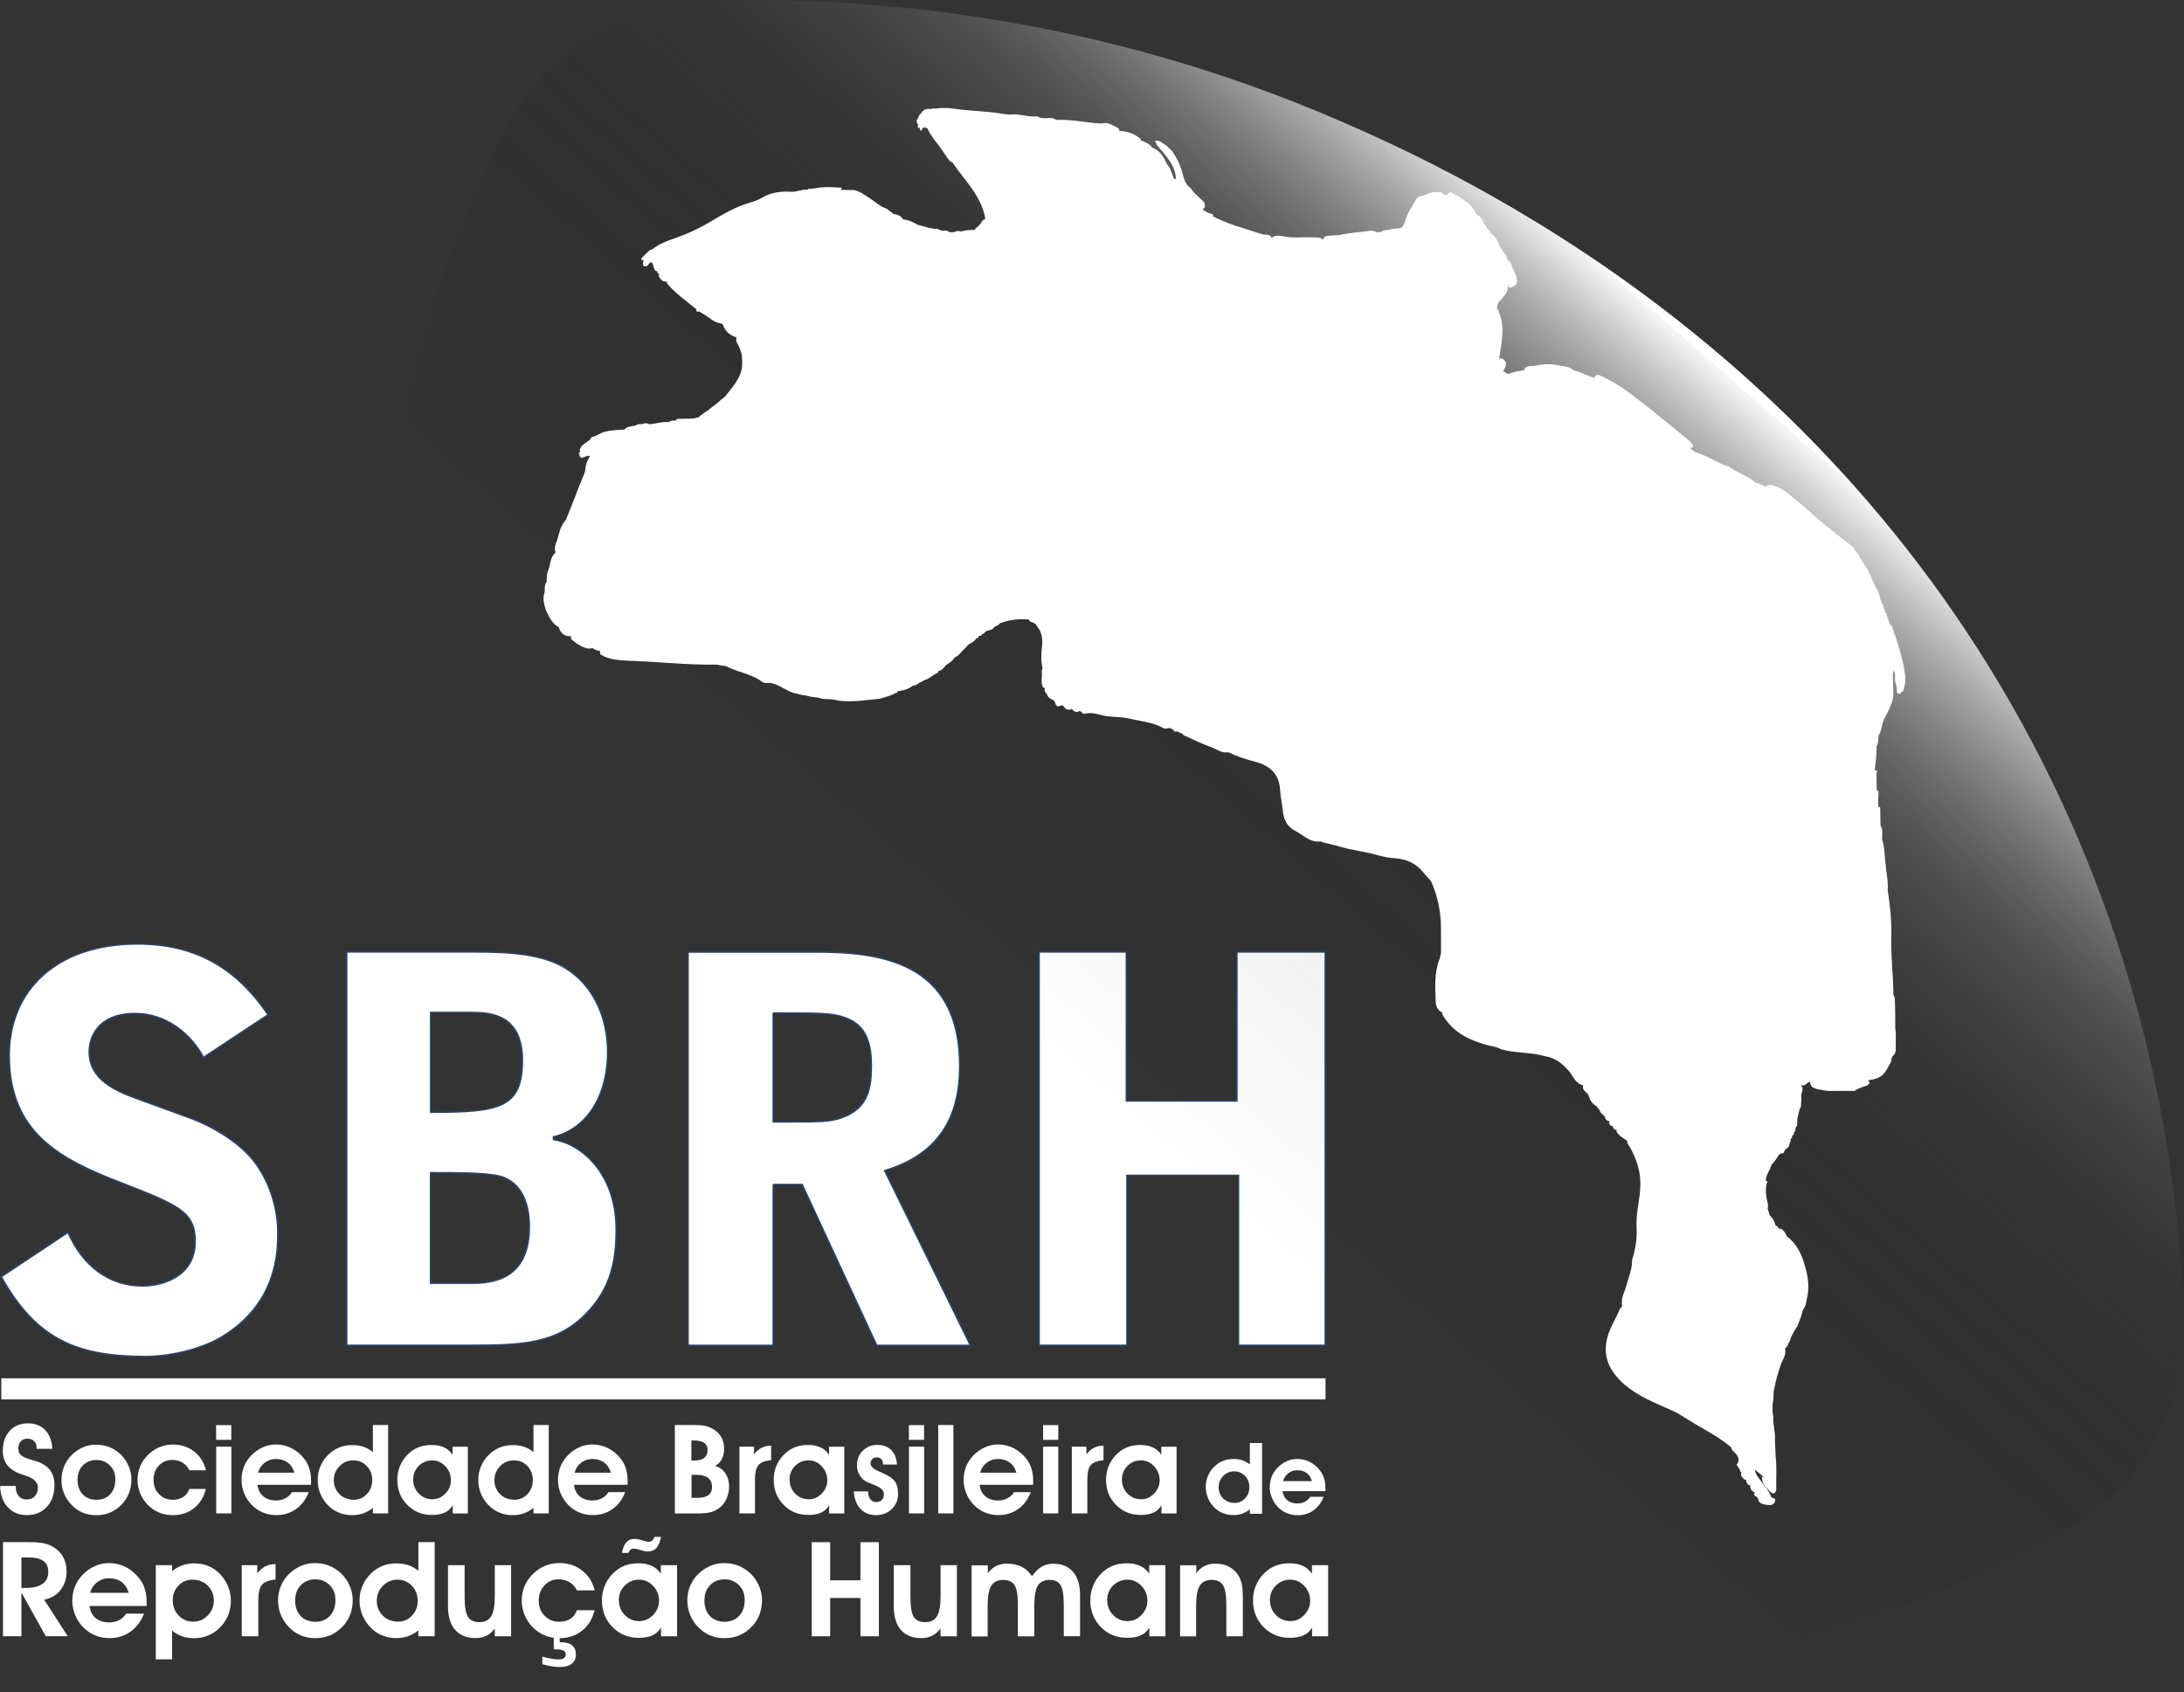 <?xml version="1.0" encoding="UTF-8"?>
<svg id="Camada_2" data-name="Camada 2" xmlns="http://www.w3.org/2000/svg" width="312.07" height="241.82" xmlns:xlink="http://www.w3.org/1999/xlink" viewBox="0 0 312.07 241.82">
  <rect x="0" y="0" width="312.07" height="241.82" fill="#333333" stroke="none"/>
  <defs>
    <linearGradient id="Gradiente_sem_nome_74" data-name="Gradiente sem nome 74" x1="243.48" y1="50.77" x2="107.31" y2="206.68" gradientUnits="userSpaceOnUse">
      <stop offset="0" stop-color="#fff"/>
      <stop offset="0" stop-color="#fafafa" stop-opacity=".98"/>
      <stop offset=".05" stop-color="#cbcbcb" stop-opacity=".8"/>
      <stop offset=".1" stop-color="#a1a1a1" stop-opacity=".63"/>
      <stop offset=".15" stop-color="#7a7a7a" stop-opacity=".48"/>
      <stop offset=".21" stop-color="#595959" stop-opacity=".35"/>
      <stop offset=".27" stop-color="#3d3d3d" stop-opacity=".24"/>
      <stop offset=".34" stop-color="#262626" stop-opacity=".15"/>
      <stop offset=".42" stop-color="#151515" stop-opacity=".08"/>
      <stop offset=".52" stop-color="#080808" stop-opacity=".04"/>
      <stop offset=".66" stop-color="#010101" stop-opacity="0"/>
      <stop offset="1" stop-color="#000" stop-opacity="0"/>
    </linearGradient>
  </defs>
  <g id="SBRH">
    <g>
      <g>
        <path d="M148.47,192.25h12.56v-24.28h15.93v24.28h12.41v-56.22h-12.64v21.29h-15.78v-21.29h-12.48v56.22ZM110.48,169.28h4.14l10.65,22.98h13.4l-12.25-24.97c7.89-2.37,10.72-7.81,10.72-14.94,0-15.09-11.57-16.31-20.68-16.31h-18.15v56.22h12.18v-22.98ZM110.48,144.77c6.89,0,8.43,0,10.34.69,2.45.92,3.68,2.83,3.68,6.74,0,3.06-.31,6.13-4.21,7.51-1.76.61-2.83.61-9.8.61v-15.55ZM61.54,144.69h5.59c2.53,0,7.51,0,7.51,6.82s-3.22,7.43-13.1,7.43v-14.25ZM61.54,167.59c4.37,0,8.73,0,10.49.69,2.91,1.23,3.6,4.37,3.6,7.05,0,5.74-3.06,8.04-7.97,8.04h-6.13v-15.78ZM49.52,192.25h18.15c7.12,0,11.95-.31,16.01-4.44,3.75-3.75,4.37-7.97,4.37-12.1,0-8.27-5.21-12.33-8.96-12.87v-.38c4.37-1,7.74-5.36,7.74-12.18,0-4.67-1.91-9.42-6.05-11.95-3.22-1.99-7.89-2.3-12.71-2.3h-18.54v56.22ZM38.31,145c-4.6-6.74-10.42-10.11-18.69-10.11-11.57,0-18.31,6.66-18.31,15.93,0,11.11,7.35,14.86,15.85,18.15,8.42,3.29,10.72,4.21,10.72,8.43,0,5.13-4.83,6.36-7.51,6.36-4.82,0-8.58-2.91-10.65-7.66L.17,182.45c5.06,9.04,10.88,11.41,20.76,11.41,2.83,0,7.51-.84,10.8-2.83,7.97-4.83,7.97-12.33,7.97-14.86,0-5.28-2.45-8.96-3.14-9.88-2.22-3.06-6.2-5.36-9.57-6.59l-7.12-2.6c-3.45-1.23-7.12-2.83-7.12-6.82,0-.61.15-5.44,6.59-5.44,4.37,0,7.97,2.91,9.73,6.28l9.27-6.13Z" style="fill: #fff;"/>
        <path d="M148.47,192.25h12.56v-24.28h15.93v24.28h12.41v-56.22h-12.64v21.29h-15.78v-21.29h-12.48v56.22ZM110.48,169.28h4.14l10.65,22.98h13.4l-12.25-24.97c7.89-2.37,10.72-7.81,10.72-14.94,0-15.09-11.57-16.31-20.68-16.31h-18.15v56.22h12.18v-22.98ZM110.48,144.77c6.89,0,8.43,0,10.34.69,2.45.92,3.68,2.83,3.68,6.74,0,3.06-.31,6.13-4.21,7.51-1.76.61-2.83.61-9.8.61v-15.55ZM61.54,144.69h5.59c2.53,0,7.51,0,7.51,6.82s-3.22,7.43-13.1,7.43v-14.25ZM61.54,167.59c4.37,0,8.73,0,10.49.69,2.91,1.23,3.6,4.37,3.6,7.05,0,5.74-3.06,8.04-7.97,8.04h-6.13v-15.78ZM49.52,192.25h18.15c7.12,0,11.95-.31,16.01-4.44,3.75-3.75,4.37-7.97,4.37-12.1,0-8.27-5.21-12.33-8.96-12.87v-.38c4.37-1,7.74-5.36,7.74-12.18,0-4.67-1.91-9.42-6.05-11.95-3.22-1.99-7.89-2.3-12.71-2.3h-18.54v56.22ZM38.31,145c-4.6-6.74-10.42-10.11-18.69-10.11-11.57,0-18.31,6.66-18.31,15.93,0,11.11,7.35,14.86,15.85,18.15,8.42,3.29,10.72,4.21,10.72,8.43,0,5.13-4.83,6.36-7.51,6.36-4.82,0-8.58-2.91-10.65-7.66L.17,182.45c5.06,9.04,10.88,11.41,20.76,11.41,2.83,0,7.51-.84,10.8-2.83,7.97-4.83,7.97-12.33,7.97-14.86,0-5.28-2.45-8.96-3.14-9.88-2.22-3.06-6.2-5.36-9.57-6.59l-7.12-2.6c-3.45-1.23-7.12-2.83-7.12-6.82,0-.61.15-5.44,6.59-5.44,4.37,0,7.97,2.91,9.73,6.28l9.27-6.13Z" style="fill: #fff; stroke: #2b4165; stroke-miterlimit: 10; stroke-width: .22px;"/>
        <path d="M165.96,216.27v-1.17c-.27.47-.64.82-1.12,1.05-.48.22-1.1.34-1.85.34-1.41,0-2.59-.48-3.53-1.44-.94-.96-1.42-2.16-1.42-3.59,0-.67.12-1.31.36-1.91.24-.6.57-1.13,1.02-1.59.47-.5,1-.87,1.57-1.11.58-.24,1.23-.36,1.95-.36s1.29.12,1.79.35c.5.23.9.58,1.21,1.05v-1.15h2.18v9.54h-2.15ZM160.31,211.42c0,.8.27,1.47.8,2.02.53.54,1.18.81,1.95.81.7,0,1.31-.27,1.84-.81.53-.54.8-1.18.8-1.91,0-.78-.27-1.44-.8-2-.53-.56-1.16-.84-1.87-.84-.75,0-1.39.26-1.92.79-.53.53-.8,1.18-.8,1.94ZM157.68,208.67c-.86.07-1.46.3-1.8.68-.34.38-.51,1.07-.51,2.06v4.86h-2.22v-9.54h2.08v1.1c.33-.43.7-.74,1.1-.94.4-.2.85-.3,1.35-.3v2.08ZM149.05,216.27v-9.54h2.17v9.54h-2.17ZM151.22,205.76h-2.17v-2.11h2.17v2.11ZM139.98,212.2c.07.69.35,1.23.82,1.63.47.4,1.08.59,1.82.59.5,0,.94-.1,1.34-.31.39-.21.71-.5.94-.88h2.4c-.41,1.04-1.01,1.85-1.82,2.42-.81.57-1.74.86-2.8.86-.71,0-1.36-.12-1.96-.38-.6-.25-1.13-.62-1.61-1.12-.45-.47-.8-1.01-1.05-1.63-.25-.61-.37-1.25-.37-1.89s.12-1.29.34-1.88c.23-.59.57-1.11,1.01-1.58.49-.51,1.04-.91,1.65-1.19.61-.28,1.24-.42,1.9-.42.83,0,1.6.19,2.31.56.72.38,1.33.91,1.83,1.59.31.41.53.87.68,1.38.15.51.22,1.09.22,1.75,0,.05,0,.13,0,.24,0,.11,0,.19,0,.24h-7.64ZM145.23,210.44c-.19-.64-.51-1.12-.96-1.45-.45-.33-1.01-.5-1.69-.5-.59,0-1.12.18-1.59.54-.47.36-.78.83-.94,1.42h5.18ZM134.06,216.27v-12.63h2.17v12.63h-2.17ZM129.88,216.27v-9.54h2.17v9.54h-2.17ZM132.04,205.76h-2.17v-2.11h2.17v2.11ZM124.05,213.11v.13c0,.42.11.76.32,1.02.22.26.49.39.83.39.32,0,.59-.1.79-.29.2-.2.31-.45.31-.75,0-.28-.07-.52-.22-.7-.15-.18-.42-.36-.81-.55-.22-.1-.54-.23-.97-.41-.43-.17-.7-.31-.82-.41-.35-.29-.61-.61-.78-.97-.17-.36-.25-.76-.25-1.22,0-.81.28-1.49.84-2.04.57-.56,1.25-.83,2.05-.83.85,0,1.52.25,2.01.74.49.49.76,1.18.81,2.07h-1.99v-.05c0-.3-.08-.54-.24-.72-.16-.17-.38-.26-.67-.26-.25,0-.46.09-.62.25-.17.17-.25.38-.25.64,0,.41.43.8,1.29,1.16.22.09.4.17.52.22.82.37,1.38.77,1.68,1.19.3.42.45,1,.45,1.72,0,.89-.3,1.63-.9,2.21-.6.58-1.36.87-2.27.87s-1.66-.3-2.23-.92c-.56-.61-.87-1.44-.92-2.48h2.02ZM118.47,216.27v-1.17c-.27.47-.64.82-1.12,1.05-.48.22-1.1.34-1.85.34-1.41,0-2.59-.48-3.53-1.44-.94-.96-1.42-2.16-1.42-3.59,0-.67.12-1.31.36-1.91.24-.6.57-1.13,1.02-1.59.47-.5,1-.87,1.58-1.11.58-.24,1.23-.36,1.95-.36s1.29.12,1.79.35c.5.23.9.58,1.21,1.05v-1.15h2.18v9.54h-2.15ZM112.82,211.42c0,.8.27,1.47.8,2.02.53.54,1.18.81,1.95.81.7,0,1.31-.27,1.84-.81.53-.54.8-1.18.8-1.91,0-.78-.27-1.44-.8-2-.53-.56-1.16-.84-1.87-.84-.75,0-1.39.26-1.92.79-.53.53-.8,1.18-.8,1.94ZM110.19,208.67c-.86.07-1.46.3-1.8.68-.34.38-.51,1.07-.51,2.06v4.86h-2.22v-9.54h2.08v1.1c.33-.43.7-.74,1.1-.94.4-.2.85-.3,1.35-.3v2.08ZM96.43,216.27v-12.63h2.72c.55,0,.99.02,1.31.07.32.04.61.12.86.22.69.28,1.23.69,1.6,1.22.37.53.55,1.15.55,1.87,0,.59-.11,1.09-.33,1.51-.22.42-.54.73-.97.94.62.19,1.12.54,1.47,1.07.36.53.54,1.15.54,1.88,0,.59-.11,1.14-.33,1.66-.22.52-.52.95-.91,1.29-.39.33-.82.56-1.3.7-.48.14-1.16.21-2.04.21h-3.17ZM98.81,214.05h.74c.75,0,1.31-.12,1.66-.38.35-.25.53-.64.53-1.17,0-.57-.19-1.01-.56-1.3-.37-.29-.91-.44-1.63-.44h-.74v3.29ZM98.81,208.72h.28c.68,0,1.19-.12,1.52-.37.33-.25.5-.62.5-1.11s-.16-.82-.48-1.05c-.32-.22-.81-.34-1.48-.34h-.36v2.86ZM82.02,212.2c.07.69.35,1.23.82,1.63.47.4,1.08.59,1.82.59.5,0,.94-.1,1.34-.31.39-.21.71-.5.94-.88h2.4c-.41,1.04-1.01,1.85-1.82,2.42-.81.57-1.74.86-2.8.86-.71,0-1.36-.12-1.96-.38-.6-.25-1.13-.62-1.61-1.12-.45-.47-.8-1.01-1.05-1.63-.25-.61-.37-1.25-.37-1.89s.12-1.29.34-1.88c.23-.59.57-1.11,1.01-1.58.49-.51,1.04-.91,1.65-1.19.61-.28,1.24-.42,1.9-.42.83,0,1.6.19,2.32.56.72.38,1.33.91,1.83,1.59.31.41.53.87.68,1.38.15.51.22,1.09.22,1.75,0,.05,0,.13,0,.24,0,.11,0,.19,0,.24h-7.64ZM87.28,210.44c-.19-.64-.51-1.12-.96-1.45-.45-.33-1.01-.5-1.69-.5-.59,0-1.12.18-1.59.54-.47.36-.78.83-.94,1.42h5.18ZM76.23,207.49v-3.85h2.18v12.63h-2.18v-.78c-.44.35-.9.6-1.39.78-.49.17-1.01.25-1.58.25-.6,0-1.17-.09-1.7-.29-.53-.19-1.01-.47-1.43-.83-.58-.5-1.02-1.09-1.33-1.76-.31-.68-.46-1.4-.46-2.16,0-.7.14-1.38.43-2.03.28-.65.69-1.21,1.21-1.68.44-.41.93-.72,1.49-.94.56-.21,1.16-.32,1.79-.32s1.16.08,1.63.24c.47.16.92.41,1.33.75ZM76.14,211.54c0-.81-.26-1.49-.78-2.04-.52-.54-1.17-.81-1.94-.81s-1.41.28-1.96.83c-.54.56-.81,1.22-.81,1.99,0,.81.27,1.47.81,2.01.54.54,1.23.8,2.06.8.73,0,1.34-.27,1.85-.81.51-.54.76-1.19.76-1.97ZM64.69,216.27v-1.17c-.27.47-.64.82-1.12,1.05-.48.22-1.1.34-1.85.34-1.41,0-2.59-.48-3.53-1.44-.94-.96-1.42-2.16-1.42-3.59,0-.67.12-1.31.36-1.91.24-.6.57-1.13,1.02-1.59.47-.5,1-.87,1.57-1.11.58-.24,1.23-.36,1.95-.36s1.29.12,1.79.35c.5.23.9.58,1.21,1.05v-1.15h2.18v9.54h-2.15ZM59.04,211.42c0,.8.27,1.47.8,2.02.53.54,1.18.81,1.95.81.7,0,1.31-.27,1.84-.81.53-.54.8-1.18.8-1.91,0-.78-.27-1.44-.8-2-.53-.56-1.16-.84-1.87-.84s-1.39.26-1.92.79c-.53.53-.8,1.18-.8,1.94ZM53.28,207.49v-3.85h2.18v12.63h-2.18v-.78c-.44.35-.9.6-1.39.78-.49.17-1.01.25-1.58.25-.6,0-1.17-.09-1.7-.29-.53-.19-1.01-.47-1.43-.83-.58-.5-1.02-1.09-1.33-1.76-.31-.68-.46-1.4-.46-2.16,0-.7.14-1.38.43-2.03.28-.65.69-1.21,1.21-1.68.44-.41.93-.72,1.49-.94.56-.21,1.16-.32,1.79-.32s1.16.08,1.63.24c.47.16.92.41,1.33.75ZM53.19,211.54c0-.81-.26-1.49-.78-2.04-.52-.54-1.17-.81-1.94-.81s-1.42.28-1.96.83c-.54.56-.81,1.22-.81,1.99,0,.81.27,1.47.81,2.01.54.54,1.23.8,2.06.8.73,0,1.34-.27,1.85-.81.51-.54.76-1.19.76-1.97ZM36.8,212.2c.07.69.35,1.23.82,1.63.47.4,1.08.59,1.82.59.5,0,.94-.1,1.34-.31.39-.21.71-.5.94-.88h2.4c-.41,1.04-1.01,1.85-1.82,2.42-.81.57-1.74.86-2.8.86-.71,0-1.36-.12-1.96-.38-.6-.25-1.13-.62-1.61-1.12-.45-.47-.8-1.01-1.05-1.63-.25-.61-.37-1.25-.37-1.89s.12-1.29.34-1.88c.23-.59.57-1.11,1.01-1.58.49-.51,1.04-.91,1.65-1.19.61-.28,1.24-.42,1.9-.42.83,0,1.6.19,2.31.56.72.38,1.33.91,1.83,1.59.31.41.53.87.68,1.38.15.51.22,1.09.22,1.75,0,.05,0,.13,0,.24,0,.11,0,.19,0,.24h-7.64ZM42.06,210.44c-.19-.64-.51-1.12-.96-1.45-.45-.33-1.01-.5-1.69-.5-.59,0-1.12.18-1.59.54-.47.36-.78.83-.94,1.42h5.18ZM30.89,216.27v-9.54h2.17v9.54h-2.17ZM33.05,205.76h-2.17v-2.11h2.17v2.11ZM27.08,210.12c-.27-.5-.61-.87-1.02-1.12-.41-.25-.9-.37-1.47-.37-.75,0-1.38.27-1.89.81-.51.54-.76,1.23-.76,2.05s.26,1.48.78,2.02c.52.54,1.17.81,1.95.81.6,0,1.1-.13,1.5-.39.4-.26.7-.64.89-1.16h2.36c-.29,1.17-.85,2.08-1.69,2.75-.84.67-1.86,1-3.05,1-.7,0-1.36-.12-1.96-.38-.6-.25-1.15-.62-1.63-1.12-.45-.46-.8-1-1.06-1.63-.25-.62-.38-1.25-.38-1.89,0-.67.12-1.3.35-1.88.23-.58.57-1.11,1.02-1.58.5-.53,1.06-.93,1.68-1.2.62-.27,1.29-.41,2.01-.41,1.17,0,2.18.33,3.03,1,.86.66,1.42,1.56,1.69,2.68h-2.36ZM8.79,211.46c0-.67.12-1.31.37-1.91.25-.6.6-1.14,1.07-1.61.48-.48,1.02-.85,1.62-1.11.6-.26,1.23-.38,1.87-.38.69,0,1.32.12,1.9.34.58.23,1.12.57,1.6,1.03.5.48.88,1.03,1.15,1.66.27.63.41,1.27.41,1.93,0,.73-.12,1.39-.36,1.99-.24.6-.59,1.14-1.07,1.63-.48.49-1.02.86-1.62,1.12-.61.25-1.27.38-1.98.38s-1.37-.13-1.96-.38c-.59-.25-1.13-.64-1.61-1.14-.46-.5-.81-1.04-1.05-1.64-.24-.6-.35-1.23-.35-1.89ZM11.08,211.44c0,.89.24,1.58.73,2.1.49.52,1.14.78,1.98.78s1.47-.26,1.96-.79c.49-.53.73-1.24.73-2.13,0-.81-.25-1.46-.77-1.98-.51-.52-1.15-.78-1.93-.78s-1.45.26-1.95.78c-.5.52-.75,1.2-.75,2.02ZM0,212.35h2.26s0,.17,0,.17c0,.53.14.96.42,1.28.28.32.65.48,1.11.48.5,0,.89-.15,1.18-.45.29-.3.44-.7.44-1.21,0-.81-.59-1.4-1.76-1.75-.15-.04-.27-.08-.36-.11-.98-.31-1.71-.74-2.18-1.3-.47-.56-.71-1.28-.71-2.14,0-1.18.33-2.13.99-2.85.65-.72,1.53-1.07,2.62-1.07,1.02,0,1.84.32,2.45.96.61.64.95,1.53,1.02,2.68h-2.24v-.1c0-.41-.12-.73-.36-.98-.24-.25-.56-.37-.95-.37s-.73.13-.96.38c-.23.25-.35.6-.35,1.04,0,.19.02.35.07.49.05.14.12.27.23.38.24.26.75.5,1.52.72.35.09.61.17.8.23.87.3,1.51.72,1.92,1.27.41.55.62,1.25.62,2.1,0,1.3-.36,2.35-1.08,3.13-.72.79-1.68,1.18-2.88,1.18-1.13,0-2.04-.38-2.73-1.15-.69-.76-1.05-1.77-1.07-3.03Z" style="fill: #fff;"/>
        <path d="M183.27,213.07c.06.55.28.99.66,1.3.37.32.86.48,1.46.48.4,0,.76-.08,1.07-.25.31-.17.57-.4.75-.7h1.92c-.32.83-.81,1.48-1.45,1.94-.64.46-1.39.69-2.24.69-.57,0-1.09-.1-1.57-.3-.48-.2-.91-.5-1.29-.89-.36-.37-.64-.81-.84-1.3-.2-.49-.3-1-.3-1.51s.09-1.03.27-1.5c.18-.47.45-.89.81-1.26.39-.41.83-.73,1.32-.95.49-.22.99-.33,1.52-.33.66,0,1.28.15,1.85.45.57.3,1.06.72,1.46,1.27.25.33.43.7.54,1.1.12.4.18.87.18,1.4,0,.04,0,.1,0,.19,0,.09,0,.15,0,.19h-6.11ZM187.47,211.66c-.15-.51-.41-.9-.76-1.16-.36-.27-.81-.4-1.35-.4-.47,0-.9.14-1.27.43-.37.29-.63.66-.76,1.13h4.14ZM178.59,209.3v-3.08h1.75v10.1h-1.75v-.63c-.35.28-.72.48-1.11.62-.39.14-.81.2-1.26.2-.48,0-.93-.08-1.36-.23-.43-.15-.81-.37-1.14-.67-.46-.4-.82-.87-1.06-1.41-.25-.54-.37-1.12-.37-1.73,0-.56.11-1.11.34-1.62.23-.52.55-.97.97-1.35.35-.33.75-.58,1.19-.75.45-.17.93-.26,1.44-.26s.92.06,1.3.19c.38.13.74.33,1.07.6ZM178.52,212.54c0-.65-.21-1.2-.62-1.63-.41-.43-.93-.65-1.55-.65s-1.13.22-1.57.67c-.43.45-.65.98-.65,1.59,0,.64.22,1.18.65,1.61.44.43.99.64,1.65.64.58,0,1.07-.22,1.48-.65.41-.43.61-.95.61-1.57Z" style="fill: #fff;"/>
        <path d="M187.48,233.82v-1.25c-.28.5-.68.88-1.2,1.12-.51.24-1.17.36-1.97.36-1.5,0-2.76-.51-3.76-1.54-1.01-1.02-1.51-2.3-1.51-3.82,0-.72.13-1.39.38-2.03.25-.64.61-1.2,1.08-1.69.5-.54,1.06-.93,1.68-1.19.62-.26,1.31-.38,2.08-.38s1.38.12,1.91.37c.53.25.96.62,1.29,1.12v-1.22h2.32v10.16h-2.29ZM181.47,228.65c0,.85.28,1.57.85,2.15.57.58,1.26.86,2.08.86.74,0,1.4-.29,1.96-.87.56-.58.85-1.26.85-2.03,0-.83-.28-1.54-.85-2.13-.57-.6-1.23-.89-2-.89-.8,0-1.48.28-2.05.84-.56.56-.85,1.25-.85,2.07ZM170.94,223.66v1.15c.34-.46.74-.8,1.19-1.03.45-.22.96-.33,1.53-.33.73,0,1.37.14,1.92.42.55.28,1,.69,1.36,1.25.23.37.4.79.5,1.26.1.47.15,1.16.15,2.07v5.38h-2.36v-4.5c0-1.36-.16-2.29-.47-2.8-.31-.5-.86-.76-1.63-.76s-1.36.28-1.7.84c-.34.56-.52,1.51-.52,2.87v4.36h-2.29v-10.16h2.32ZM164.23,233.82v-1.25c-.28.5-.68.88-1.2,1.12-.51.24-1.17.36-1.97.36-1.5,0-2.76-.51-3.76-1.54-1.01-1.02-1.51-2.3-1.51-3.82,0-.72.13-1.39.38-2.03.25-.64.61-1.2,1.08-1.69.5-.54,1.06-.93,1.68-1.19.62-.26,1.31-.38,2.08-.38s1.37.12,1.91.37c.53.25.96.62,1.29,1.12v-1.22h2.32v10.16h-2.29ZM158.21,228.65c0,.85.28,1.57.85,2.15.57.58,1.26.86,2.08.86.74,0,1.4-.29,1.96-.87.56-.58.85-1.26.85-2.03,0-.83-.28-1.54-.85-2.13-.57-.6-1.23-.89-2-.89-.8,0-1.48.28-2.05.84-.56.56-.85,1.25-.85,2.07ZM141.15,223.66v1.15c.34-.46.74-.8,1.19-1.03.45-.22.96-.33,1.53-.33.82,0,1.52.15,2.1.44.58.29,1.09.74,1.5,1.36.4-.6.85-1.05,1.35-1.35.5-.3,1.05-.44,1.65-.44,1.24,0,2.2.39,2.86,1.17.67.78,1,1.9,1,3.36v5.83h-2.33v-4.5c0-1.38-.15-2.32-.46-2.81-.31-.49-.83-.74-1.58-.74s-1.34.28-1.67.84c-.34.56-.5,1.51-.5,2.87v4.36h-2.35v-4.5c0-1.37-.15-2.31-.47-2.81-.31-.5-.85-.75-1.63-.75s-1.36.28-1.7.84c-.34.56-.52,1.51-.52,2.87v4.36h-2.29v-10.16h2.32ZM134.39,233.82v-1.1c-.34.46-.74.8-1.19,1.03-.45.22-.96.34-1.53.34-1.27,0-2.25-.39-2.94-1.17-.68-.78-1.02-1.91-1.02-3.37v-5.88h2.38v4.56c0,1.37.16,2.31.47,2.82.32.5.86.76,1.63.76s1.36-.28,1.7-.85c.34-.57.51-1.53.51-2.88v-4.41h2.33v10.16h-2.35ZM118.62,228.36v5.47h-2.63v-13.45h2.63v5.45h4.33v-5.45h2.63v13.45h-2.63v-5.47h-4.33ZM98.21,228.7c0-.71.13-1.39.39-2.03.26-.64.64-1.21,1.14-1.71.51-.51,1.09-.9,1.73-1.18.64-.27,1.31-.41,2-.41.73,0,1.41.12,2.03.37.62.24,1.19.61,1.71,1.09.53.51.94,1.1,1.23,1.77.29.67.44,1.35.44,2.06,0,.78-.13,1.48-.38,2.12-.25.64-.63,1.22-1.14,1.73-.51.52-1.08.92-1.73,1.19-.65.27-1.35.4-2.11.4s-1.46-.14-2.09-.41c-.63-.27-1.2-.68-1.72-1.22-.5-.53-.87-1.11-1.12-1.75-.25-.64-.38-1.31-.38-2.02ZM100.65,228.68c0,.94.26,1.69.78,2.24.52.55,1.22.83,2.11.83s1.57-.28,2.09-.85c.52-.56.78-1.32.78-2.27,0-.86-.27-1.56-.82-2.11-.55-.55-1.23-.83-2.05-.83s-1.54.28-2.08.84c-.54.55-.8,1.27-.8,2.15ZM94.45,219.63c-.14.72-.36,1.25-.66,1.58-.3.33-.69.5-1.18.5-.12,0-.23,0-.34-.02-.11-.01-.21-.03-.3-.05l-.78-.22s-.04-.01-.07-.02c-.26-.07-.44-.1-.53-.1-.2,0-.37.05-.5.15-.13.1-.23.26-.3.47h-.92c.12-.68.33-1.18.62-1.51.29-.33.68-.5,1.15-.5.11,0,.23,0,.36.03.13.02.27.04.42.08l.82.23c.12.03.21.05.28.06.06,0,.13.01.19.01.19,0,.36-.06.5-.19.14-.13.24-.3.3-.51h.92ZM94.45,233.82v-1.25c-.28.5-.68.88-1.2,1.12-.51.24-1.17.36-1.97.36-1.5,0-2.76-.51-3.76-1.54-1.01-1.02-1.51-2.3-1.51-3.82,0-.72.13-1.39.38-2.03.25-.64.61-1.2,1.08-1.69.5-.54,1.06-.93,1.68-1.19.62-.26,1.31-.38,2.08-.38s1.37.12,1.91.37c.53.25.96.62,1.29,1.12v-1.22h2.32v10.16h-2.29ZM88.43,228.65c0,.85.28,1.57.85,2.15.57.58,1.26.86,2.08.86.74,0,1.4-.29,1.96-.87.56-.58.85-1.26.85-2.03,0-.83-.28-1.54-.85-2.13-.57-.6-1.23-.89-2-.89-.8,0-1.48.28-2.05.84-.56.56-.85,1.25-.85,2.07ZM77.49,237.84v-1.1c.51.14.97.24,1.36.3.39.07.72.1.99.1.33,0,.58-.06.74-.18.17-.12.26-.29.26-.52,0-.26-.1-.45-.31-.56-.21-.12-.54-.18-1-.18-.04,0-.11,0-.2,0-.09,0-.15,0-.2,0v-1.89h.85v.87h.14c.73,0,1.27.15,1.63.44.36.29.54.74.54,1.34,0,.56-.2.99-.6,1.3-.4.31-.97.46-1.71.46-.34,0-.72-.03-1.14-.1-.42-.07-.87-.17-1.35-.3ZM82.45,227.28c-.28-.53-.65-.93-1.08-1.19-.44-.26-.96-.4-1.57-.4-.8,0-1.47.29-2.01.87-.54.58-.81,1.31-.81,2.18s.27,1.58.83,2.15c.55.57,1.24.86,2.08.86.64,0,1.17-.14,1.6-.41.43-.27.74-.68.95-1.23h2.52c-.31,1.25-.91,2.22-1.8,2.93-.89.71-1.98,1.06-3.25,1.06-.75,0-1.44-.13-2.08-.4-.64-.27-1.22-.67-1.74-1.19-.48-.49-.85-1.07-1.13-1.73-.27-.66-.41-1.33-.41-2.02,0-.72.12-1.38.37-2.01.25-.62.61-1.18,1.09-1.68.53-.56,1.13-.99,1.79-1.27.67-.29,1.38-.44,2.14-.44,1.24,0,2.32.35,3.23,1.06.91.71,1.51,1.66,1.8,2.85h-2.52ZM70.7,233.82v-1.1c-.34.46-.74.8-1.19,1.03-.45.22-.96.34-1.53.34-1.27,0-2.25-.39-2.94-1.17-.68-.78-1.03-1.91-1.03-3.37v-5.88h2.38v4.56c0,1.37.16,2.31.47,2.82.32.5.86.76,1.63.76s1.36-.28,1.7-.85c.34-.57.51-1.53.51-2.88v-4.41h2.33v10.16h-2.35ZM59.78,224.47v-4.1h2.33v13.45h-2.33v-.83c-.47.37-.96.64-1.48.83-.52.18-1.08.27-1.68.27-.64,0-1.24-.1-1.81-.31-.57-.2-1.08-.5-1.52-.89-.61-.53-1.09-1.16-1.42-1.88-.33-.73-.5-1.49-.5-2.31,0-.75.15-1.47.46-2.16.3-.69.74-1.29,1.29-1.79.46-.44.99-.77,1.59-1,.6-.23,1.23-.34,1.91-.34s1.23.08,1.73.26c.5.17.98.43,1.42.8ZM59.68,228.78c0-.87-.28-1.59-.83-2.17-.55-.58-1.24-.87-2.07-.87s-1.51.3-2.08.89c-.58.59-.86,1.3-.86,2.12,0,.86.29,1.57.87,2.14.58.57,1.31.85,2.19.85.78,0,1.43-.29,1.97-.86.54-.57.81-1.27.81-2.1ZM39.73,228.7c0-.71.13-1.39.39-2.03.26-.64.64-1.21,1.14-1.71.51-.51,1.09-.9,1.73-1.18.64-.27,1.31-.41,2-.41.73,0,1.41.12,2.03.37.62.24,1.19.61,1.71,1.09.53.51.94,1.1,1.23,1.77.29.67.44,1.35.44,2.06,0,.78-.13,1.48-.38,2.12-.25.64-.63,1.22-1.14,1.73-.51.52-1.08.92-1.73,1.19-.65.27-1.35.4-2.11.4s-1.46-.14-2.09-.41c-.63-.27-1.2-.68-1.72-1.22-.49-.53-.87-1.11-1.12-1.75-.25-.64-.38-1.31-.38-2.02ZM42.17,228.68c0,.94.26,1.69.78,2.24.52.55,1.22.83,2.11.83s1.57-.28,2.09-.85c.52-.56.78-1.32.78-2.27,0-.86-.27-1.56-.82-2.11-.55-.55-1.23-.83-2.05-.83s-1.54.28-2.08.84c-.54.55-.8,1.27-.8,2.15ZM39.37,225.73c-.91.07-1.55.32-1.92.72-.36.41-.54,1.14-.54,2.2v5.18h-2.37v-10.16h2.22v1.17c.36-.46.75-.79,1.17-1.01.43-.21.91-.32,1.44-.32v2.21ZM24.59,233.01v4.11h-2.33v-13.45h2.33v.85c.47-.38.97-.66,1.49-.84.52-.18,1.08-.27,1.67-.27.64,0,1.25.1,1.81.3.56.2,1.08.5,1.52.89.61.53,1.08,1.15,1.41,1.88.33.72.5,1.49.5,2.3,0,.76-.15,1.48-.45,2.17-.3.69-.72,1.28-1.27,1.78-.47.44-1,.78-1.6,1.02-.6.23-1.23.35-1.9.35s-1.23-.09-1.74-.26c-.51-.18-.99-.45-1.44-.82ZM24.69,228.69c0,.87.28,1.59.84,2.18.56.58,1.26.87,2.08.87s1.51-.3,2.08-.89c.58-.59.86-1.3.86-2.13s-.29-1.57-.87-2.13c-.58-.57-1.31-.85-2.19-.85-.78,0-1.44.28-1.99.85-.55.57-.82,1.27-.82,2.09ZM12.79,229.49c.08.73.37,1.31.87,1.73.5.42,1.15.63,1.94.63.53,0,1.01-.11,1.43-.33.42-.22.75-.53,1-.93h2.55c-.43,1.11-1.08,1.97-1.94,2.58-.86.61-1.85.92-2.98.92-.76,0-1.45-.13-2.09-.4-.64-.27-1.21-.67-1.72-1.19-.48-.5-.85-1.08-1.12-1.73-.26-.65-.4-1.33-.4-2.02s.12-1.38.37-2c.24-.62.6-1.19,1.08-1.68.52-.55,1.1-.97,1.76-1.26.65-.3,1.32-.44,2.02-.44.88,0,1.7.2,2.47.6.76.4,1.41.97,1.95,1.69.33.44.57.93.73,1.47.16.54.24,1.16.24,1.86,0,.05,0,.14,0,.25,0,.12,0,.2,0,.26h-8.14ZM18.39,227.62c-.2-.68-.54-1.2-1.02-1.55-.48-.36-1.08-.53-1.8-.53-.63,0-1.19.19-1.69.57-.5.38-.83.88-1.01,1.51h5.52ZM3.06,233.82H.43v-13.45h3.19c1.02,0,1.77.03,2.27.11.5.07.92.19,1.27.35.76.36,1.35.85,1.75,1.49.4.64.6,1.39.6,2.25,0,1.04-.29,1.92-.86,2.65-.57.73-1.35,1.18-2.34,1.38l3.37,5.22h-3.14l-3.48-6.24v6.24ZM3.06,226.92h.58c1.07,0,1.88-.19,2.43-.58.55-.38.83-.95.83-1.69s-.23-1.24-.69-1.58c-.46-.34-1.19-.51-2.17-.51h-.98v4.35Z" style="fill: #fff;"/>
        <rect x=".19" y="196.96" width="189.21" height="3.02" style="fill: #fff;"/>
      </g>
      <path d="M72.29,18.32C77.76,7.48,88.7.44,100.84.09c23.02-.67,55.67,2.01,90.72,17.23,16.36,7.11,71.57,32.1,101.79,94.64,14.02,29.02,18.03,56.54,18.71,76.71.43,12.62-6.32,24.37-17.43,30.38-81.27,43.98-177.41,21.07-219.16-41.38-29.55-44.21-30.22-105.78-3.18-159.35Z" style="fill: url(#Gradiente_sem_nome_74); fill-rule: evenodd;"/>
      <path d="M271.74,98.83c-.09.2-.23.39-.49.31-.21-.07-.23-.27-.21-.43.07-.71-.41-1.35-.25-2.06-.03-.3,0-.61-.28-.82h0c-.01.2-.02.39-.04.59h0c.02.88.04,1.76.07,2.64.02,1.25-.62,2.28-1.13,3.36-.58.8-.44,1.86-.98,2.68-.05.53,0,1.09-.3,1.57.05,1.13-.13,2.25-.25,3.38.24.02.46.05.25.37.01.85.02,1.7.03,2.54.08.01.15.02.23.03.01.17.02.34.03.5-.02.26-.04.52-.06.78l.05,1.04v.02c.07-.03.15-.02.25.04.01.87.02,1.73.04,2.59.37.55.23,1.16.23,1.75,0,.11,0,.23.02.34.2.56.27,1.14.32,1.72.05.58.07,1.16.17,1.74.06,1.05.31,2.09.31,3.14,0,.18,0,.37-.02.56.33,2.15.58,4.32.52,6.49-.01.31-.01.62-.01.93,0,2.53.28,5.03.31,7.56.07.15.18.31.19.46.07,1.43.08,2.88.07,4.31.18.93.02,1.88.08,2.82-.01.41-.05.81-.39,1.09-.37.32-.14.89-.5,1.22-.4.79-.8,1.58-1.68,1.95-.47.18-.94.29-1.43.33.13.08.23.19.26.42-.04.04-.07.08-.11.12-.06.04-.11.09-.15.14-.04.03-.08.06-.11.09-.06.01-.12.02-.17.04-.55.22-1.14.33-1.62.72-1.13,0-2.25-.03-3.37,0-.66.01-1.29-.14-1.92-.26-.68-.13-1.06-.44-1.05-1.07-.02,0-.04.01-.05.02-.43.08-.69.74-1.22.47,0,.03,0,.05,0,.08.35.43.12.85,0,1.28,0,.27,0,.53.01.79l-.05.78c-.03.08-.04.15-.03.24-.32.47-.29,1.06-.48,1.58-.01.35-.02.7-.04,1.05-.26.21-.24.5-.27.78-.18.14-.22.34-.23.55-.07.02-.14.04-.2.06-.02.16-.04.32-.06.47-.08,0-.17,0-.25,0,.03.02.06.05.08.08.03.15.03.3-.08.43-.03.07-.05.14-.05.22-.12.17-.07.43-.29.56-.14.11-.27.23-.42.34-.04.18-.08.36-.25.47-.1,0-.2,0-.3,0-.09.08-.2.15-.3.23-.31.49-.59.99-1.04,1.38-.18.81-.84,1.46-.81,2.34.08,0,.15-.01.23,0-.39,1.13-.21,2.24.08,3.35-.02.21-.03.42-.04.62.1.33.2.66.3.98h0c.44.35.66.82.79,1.35.25.11.39.33.53.53h.31c.37.27.65.61.79,1.06h0,0c1.39,1.04,2.1,2.5,2.56,4.12.43,1.42.67,2.86.42,4.33-.19.56-.14,1.18-.44,1.71-.07.11-.14.23-.2.34-.03.05-.05.11-.08.17-.15.77-.5,1.48-.74,2.23h0c-.09.08-.16.16-.21.26-.32.59-.74,1.14-.86,1.83h0c-.08.09-.15.18-.2.28-.04.07-.07.15-.07.24-.07.09-.13.19-.19.29-.08.09-.17.18-.25.27h0s0,0,.01,0c.25,1-.49,1.73-.71,2.59-.3.94-.59,1.87-.76,2.83-.04.13-.07.25-.09.39-.14.47-.05.94-.1,1.41-.16.84-.2,1.67-.01,2.5-.08,1.16.34,2.29.23,3.45h0c.04.78.08,1.57.11,2.34.18,1.57.04,3.14.08,4.71-.2.72-.65.46-.94.15-.55-.58-1.13-1.17-1.13-2.06.12-.02.22-.04.31-.05-.07-.04-.15-.07-.24-.09-.05-.05-.11-.09-.17-.13,0-.01,0-.02-.01-.04-.28-.23-.58-.46-.86-.7v.02c0,.3.15.54.28.8.34.53.76,1.02,1.14,1.53.39.51.74,1.04.96,1.65.07,0,.15.01.22.02.12.05.22.13.3.23-.03.63-.4.84-.97.79-.52-.04-1.03-.1-1.41-.53,0-.38-.19-.63-.53-.78-.15-.16-.12-.33-.01-.49.02,0,.03-.01.04-.02,0,0-.01,0-.02,0-.05-.02-.11-.03-.17-.04-.1-.05-.19-.12-.27-.2-.04-.05-.07-.09-.11-.14-.11-.23-.2-.45-.04-.65-.12.05-.23.05-.34-.02-.24-.2-.32-.44-.32-.72-.05,0-.09,0-.14,0-.27-.15-.47-.36-.59-.65-.04-.15-.02-.3.08-.42-.13-.02-.22-.11-.23-.32-.17-.27-.34-.53-.5-.79.45-.53.32-1.03-.08-1.52-.24-.3-.62-.5-.68-.93-1.14-.99-2.41-1.77-3.72-2.52-1.16-.66-2.31-1.34-3.43-2.07-.77-.5-1.6-.83-2.44-1.19-2.24-.98-4.49-2-6.26-3.77-1.89-1.88-2.59-4.06-1.7-6.68.44-1.29,1.18-2.43,1.69-3.68h.05s.01-.04.02-.05c.05-.08.12-.16.2-.21-.04-.23-.04-.46-.04-.7,0-.74.38-1.36.58-2.05.03-.12.07-.24.11-.36.28-1.16.82-2.26.76-3.5.48-1.51.75-3.04.65-4.65-.13-2.1.55-4.14.54-6.26,0-1.88-.56-3.52-1.43-5.11-.19-.34-.49-.63-.47-1.03-.53-.4-1.16-.68-1.49-1.3-.2-.02.24-.28-.09-.25-.28-.06-.44-.23-.46-.52.04-.05.08-.09.12-.12h-.01s-.09.07-.13.11c-.3-.02-.47-.2-.52-.48.07-.12.21-.27-.1-.25-.22-.09-.37-.25-.46-.46-.02-.08-.03-.17-.02-.25-.17-.01-.27-.08-.28-.23-.1-.06-.19-.12-.27-.21-.14-.17-.23-.35-.28-.56,0-.02-.01-.03-.02-.04-.16-.05-.25-.16-.27-.33-.04-.03-.09-.05-.14-.07-.39-.25-.69-.56-.88-.97-.1-.24-.16-.5-.3-.73-.1-.13-.21-.24-.34-.34-.09-.08-.17-.16-.24-.25-.14-.23-.18-.46-.09-.68-1.1-.23-1.41-1.29-2.02-2.01-.94-1.11-1.99-1.93-3.46-2.15-2.05-.6-4.23-.4-6.28-.99-.61-.38-1.32-.42-1.99-.6-2.35-.65-4.49-1.64-5.95-3.71-.23-.31-.43-.63-.5-1.01-.03,0-.05,0-.08-.01-.56-.31-.76-.86-.79-1.42-.08-2.08-.23-4.16.55-6.17.04-.04.09-.06.13-.08l-.02-.05c-.09,0-.13-.05-.1-.13.01-.02.06-.03.09-.04.04-.18.07-.36.1-.54v-3.41c0-1.19-.11-2.37-.34-3.51-.24-1.14-.6-2.26-1.09-3.36-.37-.42-.76-.81-1.11-1.25-1.01-1.27-2.4-1.9-4.04-2-.82-.05-1.67-.21-2.42-.43-1.8-.53-3.68-.7-5.47-1.24-.79-.24-1.6-.4-2.4-.61-.12-.04-.25-.15-.37-.13-1.49.19-2.44-.93-3.59-1.51-1.12-.56-1.65-1.59-1.77-2.85-.09-1-.33-1.99-.39-2.99-.11-2-1.11-3.41-3.68-4.07-1.28-.33-2.53-.74-3.73-1.32-.91.18-1.65-.44-2.41-.72-1.35-.49-2.67-1.12-3.99-1.73-.07-.03-.1-.13-.15-.2-.28-.12-.55-.24-.82-.35-.07.04-.14.05-.21.05-.1,0-.18-.06-.21-.22-.18-.1-.36-.2-.53-.3-.33.05-.63.19-1-.01-1.49-.83-3.18-.94-4.8-1.33-1.38-.33-2.8-.15-4.13-.53-.76-.21-1.46-.37-2.23-.17-.1.04-.2.02-.29-.03h-.01c-.07-.11-.15-.2-.26-.24l-.02-.02c-.07-.11-.15-.12-.24-.03-.07,0-.14,0-.21.03-.1.07-.21.07-.31,0-.06-.02-.12-.05-.18-.06-.2-.07-.28-.48-.6-.22-.16-.01-.32-.02-.48-.04-.11-.07-.21-.15-.28-.26-.18-.14-.27-.45-.59-.27-.07,0-.14.02-.2.07-.3.12-.39-.15-.54-.31,0-.08-.02-.15-.04-.23-.04-.12-.12-.21-.22-.29h0c-.13-.17-.38-.11-.5-.28-.11-.07-.19-.16-.28-.24-.15-.14-.08-.39-.28-.49-.17-.15-.21-.35-.24-.56.07-.06.09-.11.05-.16-.03-.04-.06-.06-.09-.06-.05-.04-.11-.06-.17-.07-.39-.73-.09-1.51-.18-2.26-.01-.13.02-.26.08-.39.02,0,.03,0,.05,0-.26-1.03-.23-2.05-.11-3.1.12-1.03.06-2.09-.69-2.95-.09-.24-.27-.4-.49-.52-.23-.15-.62-.1-.66-.48-1.41-.12-2.77.02-4.1.52-.08.09-.18.16-.28.22-.12.2-.36.15-.52.27h-.02c-.14.34-.46.43-.77.53h0c-.36.02-.6.22-.8.5h-.12s-.03.01-.03.01c-.03.05-.07.1-.12.14h-.01s0,.07,0,.09c-.15.04-.29.07-.43.09-.01.08-.02.17-.02.25-.08,0-.17.01-.25.01-.27.37-.57.69-1.02.83-.09.08-.18.16-.28.24-.46.49-.93.98-1.39,1.47-.16.09-.33.18-.49.27-.29.53-.82.8-1.29,1.13-.24.4-.56.71-1.04.81,0,.08-.02.15-.05.23-.36.14-.67.38-1,.6-.32.22-.65.42-1.06.49-.12.18-.3.25-.5.26h0c-.29.31-.66.46-1.07.52-.61.52-1.36.66-2.12.78-.02.09-.06.17-.11.23h-.08s-.08,0-.08,0c-.7.44-1.51.59-2.28.83-1.98.2-3.95.52-5.95.27-.55-.17-1.11-.23-1.68-.21-.27,0-.53-.04-.79-.1-.36-.12-.72-.18-1.1-.2-.18-.01-.36-.05-.53-.09-.27-.09-.56-.15-.85-.18-.17-.01-.34-.05-.51-.1-.28-.09-.56-.15-.85-.21-.11-.02-.23-.06-.34-.1-1.04-.42-1.94-1.16-3.08-1.35-.39.02-.82.09-1.14-.15-1.41-1.07-3.18-1.32-4.74-2.03-.37-.27-.83-.25-1.26-.33-.14-.02-.28-.05-.42-.09-4.27.07-8.51-.43-12.77-.56-1.35-.1-2.7-.13-3.89-.9-.08-.14-.1-.28-.07-.43,0-.01.02-.02.02-.04-.04-.01-.08-.03-.11-.05-.37-.03-.69-.16-.98-.38-.04,0-.08,0-.12.01-.11.03-.21.04-.32.05-.18.01-.34-.01-.52-.06-.61-.22-1.17-.53-1.66-.93-.24-.2-.61-.39-.43-.77-.02,0-.05,0-.07,0-1.01.04-1.47-.54-1.74-1.34-.07-.04-.14-.07-.21-.08-.84-.6-1.23-1.51-1.64-2.41-.18-.67-.4-1.34-.25-2.05.3-.57-.08-1.38.41-1.87v-.18c0-.41,0-.82.11-1.22.22-.44.29-.95.41-1.43.12-.49.28-.95.69-1.32h0c.02-.06.04-.1.05-.15-.13-.23-.11-.48-.08-.74.02-.12.05-.25.09-.37.52-1.13.51-2.48,1.45-3.43.4-1,.79-1.99,1.2-2.99.39-1.03.79-2.06,1.21-3.08.17-.4.38-.79.39-1.25.02-.25.07-.51.14-.75.13-.38.32-.73.5-1.09-.02,0-.04,0-.06,0-.42-.15-.71.24-1.09.25-.2-.03-.29-.16-.33-.34,0-.05.02-.1.04-.15-.05,0-.11-.01-.16-.07v-.07c.09-.08.17-.15.25-.24-.02-.01-.04-.03-.05-.05-.08-.17-.07-.33.07-.47.32-.73,1.26-.84,1.59-1.57.7-.09,1.23-.61,1.91-.77.92-.23,1.86-.24,2.79-.31.47-.64,1.33-.32,1.89-.75.24-.02.49-.03.73-.04.29-.15.58-.14.87,0-.02.02-.04.04-.06.05.02,0,.04-.01.05-.02.82-.02,1.62-.31,2.45-.31.13,0,.27,0,.4.02.3-.33.71-.18,1.07-.25,0-.07.01-.15.02-.22.62-.01,1.25-.02,1.88-.03l.75-.05c.09-.07.22-.08.34-.09.1-.04.2-.08.3-.12.03-.03.05-.06.07-.1.24-.23.53-.39.79-.58.28-.17.55-.37.79-.59.46-.34.93-.68,1.33-1.08.09-.08.18-.14.27-.21.2-.13.37-.27.52-.46,1.14-1.48,2.5-2.86,2.34-4.96.04-.76-.17-1.45-.49-2.13-.17-.36-.47-.7-.31-1.15-.04-.04-.07-.08-.09-.12-.94-.3-1.55-.91-1.87-1.82-.07-.05-.12-.1-.19-.14-1.15-.1-1.86-1.03-2.82-1.48-.09-.08-.19-.15-.29-.22h-.41c-.04-.06-.06-.12-.07-.2l.02-.13s-.08-.05-.12-.08c-1.41-1.16-2.91-2.22-4.1-3.63-.04-.09-.04-.19-.02-.28-.02,0-.04.02-.05.02-.13.02-.27.01-.39-.02-.37-.17-.63-.45-.71-.86,0-.11.03-.2.07-.29-.03.02-.07.04-.09.05-.05-.02-.1-.05-.15-.08-.05-.09-.04-.18.03-.25-.47.01-.49-.41-.62-.72-.35-1.37-.76.18-1.13-.02-.12.03-.24,0-.33-.08-.01-.1-.02-.2-.02-.31.01-.16.03-.32.05-.49h-.28c0-.09,0-.18,0-.27.11-.07.18-.17.27-.26.09-.08.18-.17.26-.27.09-.08.18-.17.27-.25h0l.26-.26h0c.14-.16.39-.11.52-.27,1.42-1.07,3.15-1.47,4.76-2.13,1.29-.53,2.51-1.16,3.72-1.89,1.71-1.03,3.47-2.02,5.42-2.6.59-.18,1.19-.37,1.7-.68,1.13-.68,2.34-.9,3.59-.9.28,0,.56.01.84.03.62-.02,1.21-.3,1.84-.3.08,0,.17,0,.25.02.09-.12.2-.18.33-.18.05,0,.11.01.16.03.25-.03.51-.07.77-.09,1.23-.24,2.47-.15,3.7-.05-.07.12-.12.21-.18.3.08,0,.17,0,.25,0,.55,0,1.1.01,1.64.02.92.2,1.65.79,2.42,1.29.73.47,1.36,1.1,2.22,1.36l1.01.76c.56.09,1.06.26,1.37.79h0c.79.05,1.46.42,2.15.79h0c.93.19,1.81.61,2.8.55.39.36.88.23,1.33.25.31.33.69.22,1.06.2.22-.09.44-.18.68-.13.28.12.54,0,.81-.08.42-.08.83-.05,1.25-.08.04,0,.08,0,.12-.01.08-.13.18-.24.31-.34.27-.18.49-.42.65-.71.16-.21.27-.47.59-.46-.5-3.28-2.91-5.46-4.64-8.03-.01-.04-.04-.07-.05-.1-.44-.08-.64-.51-.87-.85-.58-.85-1.17-1.7-1.82-2.49-.07-.09-.12-.18-.18-.28-.04-.05-.06-.09-.09-.14-.07-.08-.12-.17-.18-.26-.07-.09-.12-.18-.17-.27-.09-.18-.18-.36-.25-.55-.36-.15-.75-.37-.88.36-.18-.11-.24-.28-.25-.48-.09.04-.18.04-.25-.04,0,0-.04,0-.04,0,.02-.18.05-.36.07-.54l-.09.02c-.21-.28-.15-.54.04-.8l.02-.02c.14-.12.13-.33.23-.47l.07-.08c.07-.04.13-.1.17-.18.36-.61.91-.61,1.49-.56,0,0,.01-.01.02-.02.14-.09.28-.09.44-.03.9-.14,1.78-.14,2.71,0,2.41.36,4.87.34,7.28.79.51.09,1.05.02,1.57.02,1.04.1,2.06.39,3.11.28.22.27.54.21.83.27.62.04,1.27-.18,1.84.24.09-.01.17,0,.25.01,1.74-.07,3.44.26,5.15.44.39.04.78.04,1.16.07.59-.21,1.09.04,1.58.28.21.12.44.23.65.34.11.07.18.17.23.3-.01.05-.03.11-.05.15,1.22,0,2.26.43,3.19,1.2-.08.02-.14.05-.21.08.05.01.09.02.14.04.56.31,1.23.44,1.6,1.04.56.21.98.55,1.31.96.33.42.59.9.81,1.41.58.59.68,1.42,1.03,2.12h.25c-.02-1.53-.91-2.64-1.78-3.77-.18-.24-.4-.44-.6-.67-.07-.11-.14-.23-.26-.28h0c-.11-.21-.22-.43-.36-.72.77-.17,1.16.46,1.7.71.08.09.17.17.26.26.08.09.17.18.26.26h0c.09.09.17.18.27.27.62.94,1.15,1.91,1.43,3.03.2.82.41,1.7,1.2,2.24.4.61.94,1.09,1.48,1.57.37.32.69.65.49,1.2-.07.09-.15.17-.25.21-.02,0-.03,0-.05,0,.41.39.91.59,1.45.74.09.04.14.08.12.14-.02.07-.04.09-.07.09-.01.02-.02.03-.04.04,1.03.53,2.09.96,3.18,1.34.3.11.6.19.91.28.94.29,1.87.63,2.82.9.48.29,1.24-.12,1.55.6.03-.05.06-.08.11-.14.51-.27,1.04-.2,1.57-.1,1.35.3,2.71.08,4.06.15.55.03,1.13-.09,1.59.33.13-.62.66-.53,1.1-.58.5-.05,1.01.02,1.51-.15,1.26-.23,2.54-.36,3.82-.49.14-.04.28-.06.42-.07.3-.02.56.11.81.23.09,0,.18,0,.28-.01.09,0,.18,0,.27-.01.43-.34.99-.24,1.47-.4.5-.15,1.06-.04,1.55-.26.07-.08.15-.17.21-.25.23-.39.31-.84.47-1.25.08-.21.18-.42.28-.62.04-.1.1-.2.15-.3.2-.33.41-.66.6-1,.11-.19.22-.38.33-.57.06-.1.13-.18.21-.26.23-.18.47-.31.78-.27l.77-.31c.15-.12.36-.1.53-.15,0-.02,0-.04.01-.07l1.03-.02c.27,0,.46.1.58.35,0,.01,0,.02,0,.02.03.02.06.03.09.05.09-.05.2-.05.32-.02.04.02.07.05.11.07.14-.27.35-.54.66-.37,1.39.76,2.8,1.5,3.52,3.05.49.33.98.66,1.05,1.32.29.19.37.52.53.79t0,0h0c.34.14.52.4.52.77v.02h.27c.11.24.27.42.5.54.02.21.08.4.27.52.07.53.42.93.68,1.38.24.4.65.72.67,1.24.24.11.41.29.51.53.07.63.5,1.1.69,1.68.35,1.06.09,1.52-.95,1.74-.11-.14-.17-.28-.19-.42-.02.28-.06.56-.12.85-.24.55-.62.99-1.02,1.42-.37.21-.36.69-.48,1.07.17.15.25.35.3.57.95,2.2.36,4.41.04,6.62.29-.07.56.02.78.28.27.31.21.73.05,1.09-.07.15-.17.28-.27.42.21.14.45.26.64.44.77-.24,1.54-.5,2.36-.5l-.04-.04c.33-.81,1.1-.53,1.68-.66.89-.2,1.8-.28,2.72-.15.92.26,1.97.11,2.76.84,1.02.21,1.92.73,2.9,1.06.24-.56.6-.47,1.06-.25,1.92.87,3.63,2.09,5.28,3.37,2.37,1.83,4.67,3.75,7,5.65.27.22.53.47.71.76.05.08.08.15.08.21,0,.18-.23.24-.43.27.42.47,1.01.72,1.57.9,1.38.45,2.54,1.37,3.94,1.74,1.06.82,2.38,1.18,3.44,1.99.17.12.34.25.51.38.49.03.88.35,1.32.52h0c.47-.42.94-.23,1.46-.05,1.07.37,1.87,1.13,2.71,1.8,1.46,1.17,2.83,2.46,4.26,3.66,1.03.87,2.12,1.67,3.17,2.51.44.35.94.65,1.17,1.18.06.05.11.11.16.17.07.08.14.16.2.24.07.08.12.16.17.25.07.12.12.26.2.39.05.08.1.17.15.26.09.19.24.34.34.53.84,1.03,1.17,2.31,1.79,3.45.05.09.11.2.17.3.07.15.12.31.2.45.02.05.04.1.07.15.02.08.04.15.06.24.01,0,.02.01.03.02,0,.05,0,.09,0,.14,0,.05.02.09.02.14.09.09.11.21.09.33,0,.03.02.05.03.08.04,0,.08.03.12.09,0,.07,0,.14,0,.21.02.04.04.08.06.12,0,0,0,0,0,.01.01.03.03.06.04.09,0,0,.01-.01.01-.01.05.03.09.07.13.1,0,.09.01.17.01.26.09.11.12.21.1.32.01.04.03.08.04.12.04.03.08.06.11.09,0,.08.01.16.01.24,0,0,0,.01,0,.02.08.09.16.18.24.27,0,.09,0,.17,0,.26.11.1.12.23.11.37.01.02.02.05.04.08.04,0,.07.03.11.08,0,.07,0,.13.01.2.02.05.04.09.05.15.02.04.04.08.05.13.04.08.07.17.09.25.12.05.21.14.27.25.82,2.28,1.59,4.57,1.9,6.98v.2c.04.75-.02,1.48-.33,2.18Z" style="fill: #fff; fill-rule: evenodd;"/>
    </g>
  </g>
</svg>